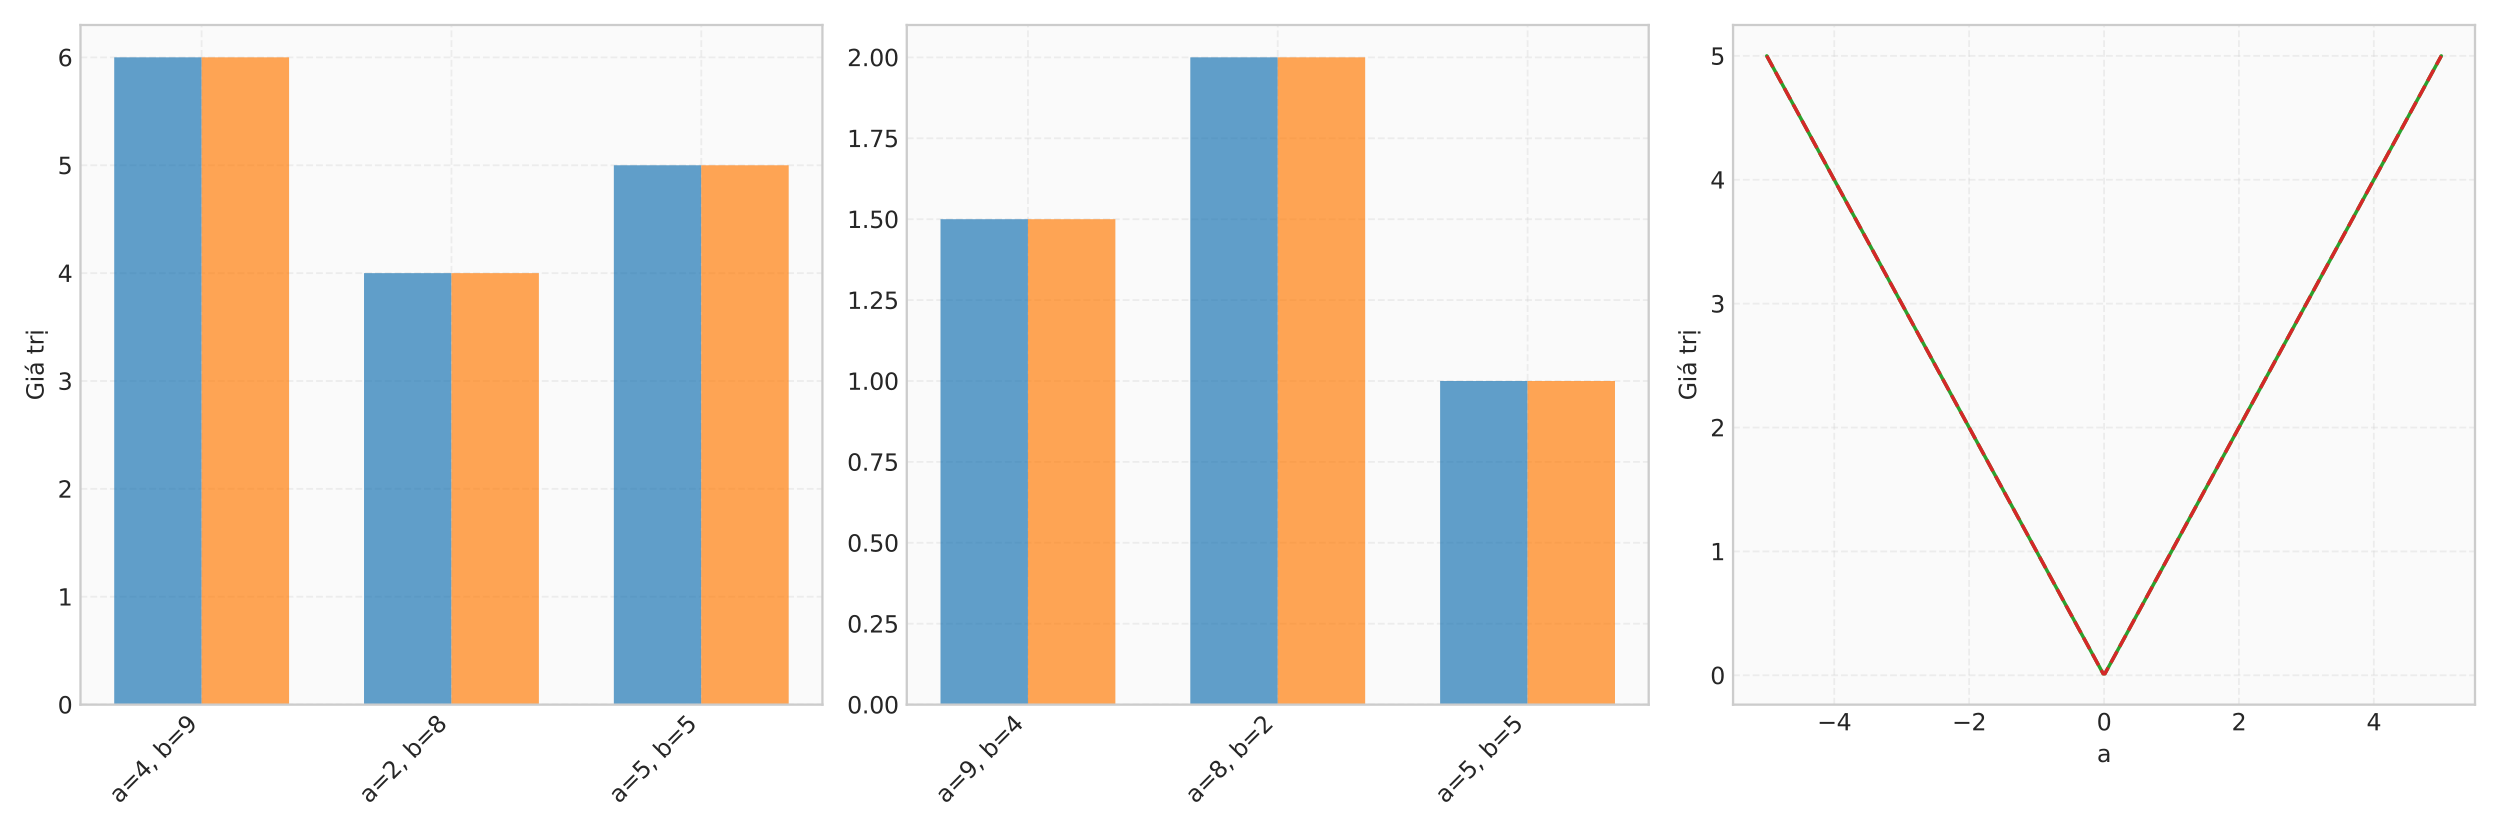 <?xml version="1.0" encoding="utf-8" standalone="no"?>
<!DOCTYPE svg PUBLIC "-//W3C//DTD SVG 1.1//EN"
  "http://www.w3.org/Graphics/SVG/1.1/DTD/svg11.dtd">
<svg xmlns:xlink="http://www.w3.org/1999/xlink" width="1080pt" height="360pt" viewBox="0 0 1080 360" xmlns="http://www.w3.org/2000/svg" version="1.1">
 <defs>
  <style type="text/css">*{stroke-linejoin: round; stroke-linecap: butt}</style>
 </defs>
 <g id="figure_1">
  <g id="patch_1">
   <path d="M 0 360 
L 1080 360 
L 1080 0 
L 0 0 
z
" style="fill: #ffffff"/>
  </g>
  <g id="axes_1">
   <g id="patch_2">
    <path d="M 34.77 304.398 
L 355.287 304.398 
L 355.287 10.8 
L 34.77 10.8 
z
" style="fill: #fafafa"/>
   </g>
   <g id="matplotlib.axis_1">
    <g id="xtick_1">
     <g id="line2d_1">
      <path d="M 87.11 304.398 
L 87.11 10.8 
" clip-path="url(#p249105f4b8)" style="fill: none; stroke-dasharray: 2.96,1.28; stroke-dashoffset: 0; stroke: #cccccc; stroke-opacity: 0.3; stroke-width: 0.8"/>
     </g>
     <g id="line2d_2"/>
     <g id="text_1">
      <!-- a=4, b=9 -->
      <g style="fill: #262626" transform="translate(51.474 347.436) rotate(-45) scale(0.1 -0.1)">
       <defs>
        <path id="DejaVuSans-61" d="M 2194 1759 
Q 1497 1759 1228 1600 
Q 959 1441 959 1056 
Q 959 750 1161 570 
Q 1363 391 1709 391 
Q 2188 391 2477 730 
Q 2766 1069 2766 1631 
L 2766 1759 
L 2194 1759 
z
M 3341 1997 
L 3341 0 
L 2766 0 
L 2766 531 
Q 2569 213 2275 61 
Q 1981 -91 1556 -91 
Q 1019 -91 701 211 
Q 384 513 384 1019 
Q 384 1609 779 1909 
Q 1175 2209 1959 2209 
L 2766 2209 
L 2766 2266 
Q 2766 2663 2505 2880 
Q 2244 3097 1772 3097 
Q 1472 3097 1187 3025 
Q 903 2953 641 2809 
L 641 3341 
Q 956 3463 1253 3523 
Q 1550 3584 1831 3584 
Q 2591 3584 2966 3190 
Q 3341 2797 3341 1997 
z
" transform="scale(0.016)"/>
        <path id="DejaVuSans-3d" d="M 678 2906 
L 4684 2906 
L 4684 2381 
L 678 2381 
L 678 2906 
z
M 678 1631 
L 4684 1631 
L 4684 1100 
L 678 1100 
L 678 1631 
z
" transform="scale(0.016)"/>
        <path id="DejaVuSans-34" d="M 2419 4116 
L 825 1625 
L 2419 1625 
L 2419 4116 
z
M 2253 4666 
L 3047 4666 
L 3047 1625 
L 3713 1625 
L 3713 1100 
L 3047 1100 
L 3047 0 
L 2419 0 
L 2419 1100 
L 313 1100 
L 313 1709 
L 2253 4666 
z
" transform="scale(0.016)"/>
        <path id="DejaVuSans-2c" d="M 750 794 
L 1409 794 
L 1409 256 
L 897 -744 
L 494 -744 
L 750 256 
L 750 794 
z
" transform="scale(0.016)"/>
        <path id="DejaVuSans-20" transform="scale(0.016)"/>
        <path id="DejaVuSans-62" d="M 3116 1747 
Q 3116 2381 2855 2742 
Q 2594 3103 2138 3103 
Q 1681 3103 1420 2742 
Q 1159 2381 1159 1747 
Q 1159 1113 1420 752 
Q 1681 391 2138 391 
Q 2594 391 2855 752 
Q 3116 1113 3116 1747 
z
M 1159 2969 
Q 1341 3281 1617 3432 
Q 1894 3584 2278 3584 
Q 2916 3584 3314 3078 
Q 3713 2572 3713 1747 
Q 3713 922 3314 415 
Q 2916 -91 2278 -91 
Q 1894 -91 1617 61 
Q 1341 213 1159 525 
L 1159 0 
L 581 0 
L 581 4863 
L 1159 4863 
L 1159 2969 
z
" transform="scale(0.016)"/>
        <path id="DejaVuSans-39" d="M 703 97 
L 703 672 
Q 941 559 1184 500 
Q 1428 441 1663 441 
Q 2288 441 2617 861 
Q 2947 1281 2994 2138 
Q 2813 1869 2534 1725 
Q 2256 1581 1919 1581 
Q 1219 1581 811 2004 
Q 403 2428 403 3163 
Q 403 3881 828 4315 
Q 1253 4750 1959 4750 
Q 2769 4750 3195 4129 
Q 3622 3509 3622 2328 
Q 3622 1225 3098 567 
Q 2575 -91 1691 -91 
Q 1453 -91 1209 -44 
Q 966 3 703 97 
z
M 1959 2075 
Q 2384 2075 2632 2365 
Q 2881 2656 2881 3163 
Q 2881 3666 2632 3958 
Q 2384 4250 1959 4250 
Q 1534 4250 1286 3958 
Q 1038 3666 1038 3163 
Q 1038 2656 1286 2365 
Q 1534 2075 1959 2075 
z
" transform="scale(0.016)"/>
       </defs>
       <use xlink:href="#DejaVuSans-61"/>
       <use xlink:href="#DejaVuSans-3d" transform="translate(61.279 0)"/>
       <use xlink:href="#DejaVuSans-34" transform="translate(145.068 0)"/>
       <use xlink:href="#DejaVuSans-2c" transform="translate(208.691 0)"/>
       <use xlink:href="#DejaVuSans-20" transform="translate(240.479 0)"/>
       <use xlink:href="#DejaVuSans-62" transform="translate(272.266 0)"/>
       <use xlink:href="#DejaVuSans-3d" transform="translate(335.742 0)"/>
       <use xlink:href="#DejaVuSans-39" transform="translate(419.531 0)"/>
      </g>
     </g>
    </g>
    <g id="xtick_2">
     <g id="line2d_3">
      <path d="M 195.028 304.398 
L 195.028 10.8 
" clip-path="url(#p249105f4b8)" style="fill: none; stroke-dasharray: 2.96,1.28; stroke-dashoffset: 0; stroke: #cccccc; stroke-opacity: 0.3; stroke-width: 0.8"/>
     </g>
     <g id="line2d_4"/>
     <g id="text_2">
      <!-- a=2, b=8 -->
      <g style="fill: #262626" transform="translate(159.392 347.436) rotate(-45) scale(0.1 -0.1)">
       <defs>
        <path id="DejaVuSans-32" d="M 1228 531 
L 3431 531 
L 3431 0 
L 469 0 
L 469 531 
Q 828 903 1448 1529 
Q 2069 2156 2228 2338 
Q 2531 2678 2651 2914 
Q 2772 3150 2772 3378 
Q 2772 3750 2511 3984 
Q 2250 4219 1831 4219 
Q 1534 4219 1204 4116 
Q 875 4013 500 3803 
L 500 4441 
Q 881 4594 1212 4672 
Q 1544 4750 1819 4750 
Q 2544 4750 2975 4387 
Q 3406 4025 3406 3419 
Q 3406 3131 3298 2873 
Q 3191 2616 2906 2266 
Q 2828 2175 2409 1742 
Q 1991 1309 1228 531 
z
" transform="scale(0.016)"/>
        <path id="DejaVuSans-38" d="M 2034 2216 
Q 1584 2216 1326 1975 
Q 1069 1734 1069 1313 
Q 1069 891 1326 650 
Q 1584 409 2034 409 
Q 2484 409 2743 651 
Q 3003 894 3003 1313 
Q 3003 1734 2745 1975 
Q 2488 2216 2034 2216 
z
M 1403 2484 
Q 997 2584 770 2862 
Q 544 3141 544 3541 
Q 544 4100 942 4425 
Q 1341 4750 2034 4750 
Q 2731 4750 3128 4425 
Q 3525 4100 3525 3541 
Q 3525 3141 3298 2862 
Q 3072 2584 2669 2484 
Q 3125 2378 3379 2068 
Q 3634 1759 3634 1313 
Q 3634 634 3220 271 
Q 2806 -91 2034 -91 
Q 1263 -91 848 271 
Q 434 634 434 1313 
Q 434 1759 690 2068 
Q 947 2378 1403 2484 
z
M 1172 3481 
Q 1172 3119 1398 2916 
Q 1625 2713 2034 2713 
Q 2441 2713 2670 2916 
Q 2900 3119 2900 3481 
Q 2900 3844 2670 4047 
Q 2441 4250 2034 4250 
Q 1625 4250 1398 4047 
Q 1172 3844 1172 3481 
z
" transform="scale(0.016)"/>
       </defs>
       <use xlink:href="#DejaVuSans-61"/>
       <use xlink:href="#DejaVuSans-3d" transform="translate(61.279 0)"/>
       <use xlink:href="#DejaVuSans-32" transform="translate(145.068 0)"/>
       <use xlink:href="#DejaVuSans-2c" transform="translate(208.691 0)"/>
       <use xlink:href="#DejaVuSans-20" transform="translate(240.479 0)"/>
       <use xlink:href="#DejaVuSans-62" transform="translate(272.266 0)"/>
       <use xlink:href="#DejaVuSans-3d" transform="translate(335.742 0)"/>
       <use xlink:href="#DejaVuSans-38" transform="translate(419.531 0)"/>
      </g>
     </g>
    </g>
    <g id="xtick_3">
     <g id="line2d_5">
      <path d="M 302.946 304.398 
L 302.946 10.8 
" clip-path="url(#p249105f4b8)" style="fill: none; stroke-dasharray: 2.96,1.28; stroke-dashoffset: 0; stroke: #cccccc; stroke-opacity: 0.3; stroke-width: 0.8"/>
     </g>
     <g id="line2d_6"/>
     <g id="text_3">
      <!-- a=5, b=5 -->
      <g style="fill: #262626" transform="translate(267.31 347.436) rotate(-45) scale(0.1 -0.1)">
       <defs>
        <path id="DejaVuSans-35" d="M 691 4666 
L 3169 4666 
L 3169 4134 
L 1269 4134 
L 1269 2991 
Q 1406 3038 1543 3061 
Q 1681 3084 1819 3084 
Q 2600 3084 3056 2656 
Q 3513 2228 3513 1497 
Q 3513 744 3044 326 
Q 2575 -91 1722 -91 
Q 1428 -91 1123 -41 
Q 819 9 494 109 
L 494 744 
Q 775 591 1075 516 
Q 1375 441 1709 441 
Q 2250 441 2565 725 
Q 2881 1009 2881 1497 
Q 2881 1984 2565 2268 
Q 2250 2553 1709 2553 
Q 1456 2553 1204 2497 
Q 953 2441 691 2322 
L 691 4666 
z
" transform="scale(0.016)"/>
       </defs>
       <use xlink:href="#DejaVuSans-61"/>
       <use xlink:href="#DejaVuSans-3d" transform="translate(61.279 0)"/>
       <use xlink:href="#DejaVuSans-35" transform="translate(145.068 0)"/>
       <use xlink:href="#DejaVuSans-2c" transform="translate(208.691 0)"/>
       <use xlink:href="#DejaVuSans-20" transform="translate(240.479 0)"/>
       <use xlink:href="#DejaVuSans-62" transform="translate(272.266 0)"/>
       <use xlink:href="#DejaVuSans-3d" transform="translate(335.742 0)"/>
       <use xlink:href="#DejaVuSans-35" transform="translate(419.531 0)"/>
      </g>
     </g>
    </g>
   </g>
   <g id="matplotlib.axis_2">
    <g id="ytick_1">
     <g id="line2d_7">
      <path d="M 34.77 304.398 
L 355.287 304.398 
" clip-path="url(#p249105f4b8)" style="fill: none; stroke-dasharray: 2.96,1.28; stroke-dashoffset: 0; stroke: #cccccc; stroke-opacity: 0.3; stroke-width: 0.8"/>
     </g>
     <g id="line2d_8"/>
     <g id="text_4">
      <!-- 0 -->
      <g style="fill: #262626" transform="translate(24.907 308.197) scale(0.1 -0.1)">
       <defs>
        <path id="DejaVuSans-30" d="M 2034 4250 
Q 1547 4250 1301 3770 
Q 1056 3291 1056 2328 
Q 1056 1369 1301 889 
Q 1547 409 2034 409 
Q 2525 409 2770 889 
Q 3016 1369 3016 2328 
Q 3016 3291 2770 3770 
Q 2525 4250 2034 4250 
z
M 2034 4750 
Q 2819 4750 3233 4129 
Q 3647 3509 3647 2328 
Q 3647 1150 3233 529 
Q 2819 -91 2034 -91 
Q 1250 -91 836 529 
Q 422 1150 422 2328 
Q 422 3509 836 4129 
Q 1250 4750 2034 4750 
z
" transform="scale(0.016)"/>
       </defs>
       <use xlink:href="#DejaVuSans-30"/>
      </g>
     </g>
    </g>
    <g id="ytick_2">
     <g id="line2d_9">
      <path d="M 34.77 257.795 
L 355.287 257.795 
" clip-path="url(#p249105f4b8)" style="fill: none; stroke-dasharray: 2.96,1.28; stroke-dashoffset: 0; stroke: #cccccc; stroke-opacity: 0.3; stroke-width: 0.8"/>
     </g>
     <g id="line2d_10"/>
     <g id="text_5">
      <!-- 1 -->
      <g style="fill: #262626" transform="translate(24.907 261.594) scale(0.1 -0.1)">
       <defs>
        <path id="DejaVuSans-31" d="M 794 531 
L 1825 531 
L 1825 4091 
L 703 3866 
L 703 4441 
L 1819 4666 
L 2450 4666 
L 2450 531 
L 3481 531 
L 3481 0 
L 794 0 
L 794 531 
z
" transform="scale(0.016)"/>
       </defs>
       <use xlink:href="#DejaVuSans-31"/>
      </g>
     </g>
    </g>
    <g id="ytick_3">
     <g id="line2d_11">
      <path d="M 34.77 211.192 
L 355.287 211.192 
" clip-path="url(#p249105f4b8)" style="fill: none; stroke-dasharray: 2.96,1.28; stroke-dashoffset: 0; stroke: #cccccc; stroke-opacity: 0.3; stroke-width: 0.8"/>
     </g>
     <g id="line2d_12"/>
     <g id="text_6">
      <!-- 2 -->
      <g style="fill: #262626" transform="translate(24.907 214.991) scale(0.1 -0.1)">
       <use xlink:href="#DejaVuSans-32"/>
      </g>
     </g>
    </g>
    <g id="ytick_4">
     <g id="line2d_13">
      <path d="M 34.77 164.589 
L 355.287 164.589 
" clip-path="url(#p249105f4b8)" style="fill: none; stroke-dasharray: 2.96,1.28; stroke-dashoffset: 0; stroke: #cccccc; stroke-opacity: 0.3; stroke-width: 0.8"/>
     </g>
     <g id="line2d_14"/>
     <g id="text_7">
      <!-- 3 -->
      <g style="fill: #262626" transform="translate(24.907 168.389) scale(0.1 -0.1)">
       <defs>
        <path id="DejaVuSans-33" d="M 2597 2516 
Q 3050 2419 3304 2112 
Q 3559 1806 3559 1356 
Q 3559 666 3084 287 
Q 2609 -91 1734 -91 
Q 1441 -91 1130 -33 
Q 819 25 488 141 
L 488 750 
Q 750 597 1062 519 
Q 1375 441 1716 441 
Q 2309 441 2620 675 
Q 2931 909 2931 1356 
Q 2931 1769 2642 2001 
Q 2353 2234 1838 2234 
L 1294 2234 
L 1294 2753 
L 1863 2753 
Q 2328 2753 2575 2939 
Q 2822 3125 2822 3475 
Q 2822 3834 2567 4026 
Q 2313 4219 1838 4219 
Q 1578 4219 1281 4162 
Q 984 4106 628 3988 
L 628 4550 
Q 988 4650 1302 4700 
Q 1616 4750 1894 4750 
Q 2613 4750 3031 4423 
Q 3450 4097 3450 3541 
Q 3450 3153 3228 2886 
Q 3006 2619 2597 2516 
z
" transform="scale(0.016)"/>
       </defs>
       <use xlink:href="#DejaVuSans-33"/>
      </g>
     </g>
    </g>
    <g id="ytick_5">
     <g id="line2d_15">
      <path d="M 34.77 117.987 
L 355.287 117.987 
" clip-path="url(#p249105f4b8)" style="fill: none; stroke-dasharray: 2.96,1.28; stroke-dashoffset: 0; stroke: #cccccc; stroke-opacity: 0.3; stroke-width: 0.8"/>
     </g>
     <g id="line2d_16"/>
     <g id="text_8">
      <!-- 4 -->
      <g style="fill: #262626" transform="translate(24.907 121.786) scale(0.1 -0.1)">
       <use xlink:href="#DejaVuSans-34"/>
      </g>
     </g>
    </g>
    <g id="ytick_6">
     <g id="line2d_17">
      <path d="M 34.77 71.384 
L 355.287 71.384 
" clip-path="url(#p249105f4b8)" style="fill: none; stroke-dasharray: 2.96,1.28; stroke-dashoffset: 0; stroke: #cccccc; stroke-opacity: 0.3; stroke-width: 0.8"/>
     </g>
     <g id="line2d_18"/>
     <g id="text_9">
      <!-- 5 -->
      <g style="fill: #262626" transform="translate(24.907 75.183) scale(0.1 -0.1)">
       <use xlink:href="#DejaVuSans-35"/>
      </g>
     </g>
    </g>
    <g id="ytick_7">
     <g id="line2d_19">
      <path d="M 34.77 24.781 
L 355.287 24.781 
" clip-path="url(#p249105f4b8)" style="fill: none; stroke-dasharray: 2.96,1.28; stroke-dashoffset: 0; stroke: #cccccc; stroke-opacity: 0.3; stroke-width: 0.8"/>
     </g>
     <g id="line2d_20"/>
     <g id="text_10">
      <!-- 6 -->
      <g style="fill: #262626" transform="translate(24.907 28.58) scale(0.1 -0.1)">
       <defs>
        <path id="DejaVuSans-36" d="M 2113 2584 
Q 1688 2584 1439 2293 
Q 1191 2003 1191 1497 
Q 1191 994 1439 701 
Q 1688 409 2113 409 
Q 2538 409 2786 701 
Q 3034 994 3034 1497 
Q 3034 2003 2786 2293 
Q 2538 2584 2113 2584 
z
M 3366 4563 
L 3366 3988 
Q 3128 4100 2886 4159 
Q 2644 4219 2406 4219 
Q 1781 4219 1451 3797 
Q 1122 3375 1075 2522 
Q 1259 2794 1537 2939 
Q 1816 3084 2150 3084 
Q 2853 3084 3261 2657 
Q 3669 2231 3669 1497 
Q 3669 778 3244 343 
Q 2819 -91 2113 -91 
Q 1303 -91 875 529 
Q 447 1150 447 2328 
Q 447 3434 972 4092 
Q 1497 4750 2381 4750 
Q 2619 4750 2861 4703 
Q 3103 4656 3366 4563 
z
" transform="scale(0.016)"/>
       </defs>
       <use xlink:href="#DejaVuSans-36"/>
      </g>
     </g>
    </g>
    <g id="text_11">
     <!-- Giá trị -->
     <g style="fill: #262626" transform="translate(18.828 172.92) rotate(-90) scale(0.1 -0.1)">
      <defs>
       <path id="DejaVuSans-47" d="M 3809 666 
L 3809 1919 
L 2778 1919 
L 2778 2438 
L 4434 2438 
L 4434 434 
Q 4069 175 3628 42 
Q 3188 -91 2688 -91 
Q 1594 -91 976 548 
Q 359 1188 359 2328 
Q 359 3472 976 4111 
Q 1594 4750 2688 4750 
Q 3144 4750 3555 4637 
Q 3966 4525 4313 4306 
L 4313 3634 
Q 3963 3931 3569 4081 
Q 3175 4231 2741 4231 
Q 1884 4231 1454 3753 
Q 1025 3275 1025 2328 
Q 1025 1384 1454 906 
Q 1884 428 2741 428 
Q 3075 428 3337 486 
Q 3600 544 3809 666 
z
" transform="scale(0.016)"/>
       <path id="DejaVuSans-69" d="M 603 3500 
L 1178 3500 
L 1178 0 
L 603 0 
L 603 3500 
z
M 603 4863 
L 1178 4863 
L 1178 4134 
L 603 4134 
L 603 4863 
z
" transform="scale(0.016)"/>
       <path id="DejaVuSans-e1" d="M 2194 1759 
Q 1497 1759 1228 1600 
Q 959 1441 959 1056 
Q 959 750 1161 570 
Q 1363 391 1709 391 
Q 2188 391 2477 730 
Q 2766 1069 2766 1631 
L 2766 1759 
L 2194 1759 
z
M 3341 1997 
L 3341 0 
L 2766 0 
L 2766 531 
Q 2569 213 2275 61 
Q 1981 -91 1556 -91 
Q 1019 -91 701 211 
Q 384 513 384 1019 
Q 384 1609 779 1909 
Q 1175 2209 1959 2209 
L 2766 2209 
L 2766 2266 
Q 2766 2663 2505 2880 
Q 2244 3097 1772 3097 
Q 1472 3097 1187 3025 
Q 903 2953 641 2809 
L 641 3341 
Q 956 3463 1253 3523 
Q 1550 3584 1831 3584 
Q 2591 3584 2966 3190 
Q 3341 2797 3341 1997 
z
M 2290 5119 
L 2912 5119 
L 1894 3944 
L 1415 3944 
L 2290 5119 
z
" transform="scale(0.016)"/>
       <path id="DejaVuSans-74" d="M 1172 4494 
L 1172 3500 
L 2356 3500 
L 2356 3053 
L 1172 3053 
L 1172 1153 
Q 1172 725 1289 603 
Q 1406 481 1766 481 
L 2356 481 
L 2356 0 
L 1766 0 
Q 1100 0 847 248 
Q 594 497 594 1153 
L 594 3053 
L 172 3053 
L 172 3500 
L 594 3500 
L 594 4494 
L 1172 4494 
z
" transform="scale(0.016)"/>
       <path id="DejaVuSans-72" d="M 2631 2963 
Q 2534 3019 2420 3045 
Q 2306 3072 2169 3072 
Q 1681 3072 1420 2755 
Q 1159 2438 1159 1844 
L 1159 0 
L 581 0 
L 581 3500 
L 1159 3500 
L 1159 2956 
Q 1341 3275 1631 3429 
Q 1922 3584 2338 3584 
Q 2397 3584 2469 3576 
Q 2541 3569 2628 3553 
L 2631 2963 
z
" transform="scale(0.016)"/>
       <path id="DejaVuSans-1ecb" d="M 603 3500 
L 1178 3500 
L 1178 0 
L 603 0 
L 603 3500 
z
M 603 4863 
L 1178 4863 
L 1178 4134 
L 603 4134 
L 603 4863 
z
M 594 -441 
L 1169 -441 
L 1169 -1172 
L 594 -1172 
L 594 -441 
z
" transform="scale(0.016)"/>
      </defs>
      <use xlink:href="#DejaVuSans-47"/>
      <use xlink:href="#DejaVuSans-69" transform="translate(77.49 0)"/>
      <use xlink:href="#DejaVuSans-e1" transform="translate(105.273 0)"/>
      <use xlink:href="#DejaVuSans-20" transform="translate(166.553 0)"/>
      <use xlink:href="#DejaVuSans-74" transform="translate(198.34 0)"/>
      <use xlink:href="#DejaVuSans-72" transform="translate(237.549 0)"/>
      <use xlink:href="#DejaVuSans-1ecb" transform="translate(278.662 0)"/>
     </g>
    </g>
   </g>
   <g id="patch_3">
    <path d="M 49.339 304.398 
L 87.11 304.398 
L 87.11 24.781 
L 49.339 24.781 
z
" clip-path="url(#p249105f4b8)" style="fill: #1f77b4; opacity: 0.7"/>
   </g>
   <g id="patch_4">
    <path d="M 157.257 304.398 
L 195.028 304.398 
L 195.028 117.987 
L 157.257 117.987 
z
" clip-path="url(#p249105f4b8)" style="fill: #1f77b4; opacity: 0.7"/>
   </g>
   <g id="patch_5">
    <path d="M 265.175 304.398 
L 302.946 304.398 
L 302.946 71.384 
L 265.175 71.384 
z
" clip-path="url(#p249105f4b8)" style="fill: #1f77b4; opacity: 0.7"/>
   </g>
   <g id="patch_6">
    <path d="M 87.11 304.398 
L 124.882 304.398 
L 124.882 24.781 
L 87.11 24.781 
z
" clip-path="url(#p249105f4b8)" style="fill: #ff7f0e; opacity: 0.7"/>
   </g>
   <g id="patch_7">
    <path d="M 195.028 304.398 
L 232.8 304.398 
L 232.8 117.987 
L 195.028 117.987 
z
" clip-path="url(#p249105f4b8)" style="fill: #ff7f0e; opacity: 0.7"/>
   </g>
   <g id="patch_8">
    <path d="M 302.946 304.398 
L 340.718 304.398 
L 340.718 71.384 
L 302.946 71.384 
z
" clip-path="url(#p249105f4b8)" style="fill: #ff7f0e; opacity: 0.7"/>
   </g>
   <g id="patch_9">
    <path d="M 34.77 304.398 
L 34.77 10.8 
" style="fill: none; stroke: #cccccc; stroke-linejoin: miter; stroke-linecap: square"/>
   </g>
   <g id="patch_10">
    <path d="M 355.287 304.398 
L 355.287 10.8 
" style="fill: none; stroke: #cccccc; stroke-linejoin: miter; stroke-linecap: square"/>
   </g>
   <g id="patch_11">
    <path d="M 34.77 304.398 
L 355.287 304.398 
" style="fill: none; stroke: #cccccc; stroke-linejoin: miter; stroke-linecap: square"/>
   </g>
   <g id="patch_12">
    <path d="M 34.77 10.8 
L 355.287 10.8 
" style="fill: none; stroke: #cccccc; stroke-linejoin: miter; stroke-linecap: square"/>
   </g>
   <g id="legend_1"/>
  </g>
  <g id="axes_2">
   <g id="patch_13">
    <path d="M 391.727 304.398 
L 712.243 304.398 
L 712.243 10.8 
L 391.727 10.8 
z
" style="fill: #fafafa"/>
   </g>
   <g id="matplotlib.axis_3">
    <g id="xtick_4">
     <g id="line2d_21">
      <path d="M 444.067 304.398 
L 444.067 10.8 
" clip-path="url(#pa4093dbd88)" style="fill: none; stroke-dasharray: 2.96,1.28; stroke-dashoffset: 0; stroke: #cccccc; stroke-opacity: 0.3; stroke-width: 0.8"/>
     </g>
     <g id="line2d_22"/>
     <g id="text_12">
      <!-- a=9, b=4 -->
      <g style="fill: #262626" transform="translate(408.431 347.436) rotate(-45) scale(0.1 -0.1)">
       <use xlink:href="#DejaVuSans-61"/>
       <use xlink:href="#DejaVuSans-3d" transform="translate(61.279 0)"/>
       <use xlink:href="#DejaVuSans-39" transform="translate(145.068 0)"/>
       <use xlink:href="#DejaVuSans-2c" transform="translate(208.691 0)"/>
       <use xlink:href="#DejaVuSans-20" transform="translate(240.479 0)"/>
       <use xlink:href="#DejaVuSans-62" transform="translate(272.266 0)"/>
       <use xlink:href="#DejaVuSans-3d" transform="translate(335.742 0)"/>
       <use xlink:href="#DejaVuSans-34" transform="translate(419.531 0)"/>
      </g>
     </g>
    </g>
    <g id="xtick_5">
     <g id="line2d_23">
      <path d="M 551.985 304.398 
L 551.985 10.8 
" clip-path="url(#pa4093dbd88)" style="fill: none; stroke-dasharray: 2.96,1.28; stroke-dashoffset: 0; stroke: #cccccc; stroke-opacity: 0.3; stroke-width: 0.8"/>
     </g>
     <g id="line2d_24"/>
     <g id="text_13">
      <!-- a=8, b=2 -->
      <g style="fill: #262626" transform="translate(516.349 347.436) rotate(-45) scale(0.1 -0.1)">
       <use xlink:href="#DejaVuSans-61"/>
       <use xlink:href="#DejaVuSans-3d" transform="translate(61.279 0)"/>
       <use xlink:href="#DejaVuSans-38" transform="translate(145.068 0)"/>
       <use xlink:href="#DejaVuSans-2c" transform="translate(208.691 0)"/>
       <use xlink:href="#DejaVuSans-20" transform="translate(240.479 0)"/>
       <use xlink:href="#DejaVuSans-62" transform="translate(272.266 0)"/>
       <use xlink:href="#DejaVuSans-3d" transform="translate(335.742 0)"/>
       <use xlink:href="#DejaVuSans-32" transform="translate(419.531 0)"/>
      </g>
     </g>
    </g>
    <g id="xtick_6">
     <g id="line2d_25">
      <path d="M 659.903 304.398 
L 659.903 10.8 
" clip-path="url(#pa4093dbd88)" style="fill: none; stroke-dasharray: 2.96,1.28; stroke-dashoffset: 0; stroke: #cccccc; stroke-opacity: 0.3; stroke-width: 0.8"/>
     </g>
     <g id="line2d_26"/>
     <g id="text_14">
      <!-- a=5, b=5 -->
      <g style="fill: #262626" transform="translate(624.267 347.436) rotate(-45) scale(0.1 -0.1)">
       <use xlink:href="#DejaVuSans-61"/>
       <use xlink:href="#DejaVuSans-3d" transform="translate(61.279 0)"/>
       <use xlink:href="#DejaVuSans-35" transform="translate(145.068 0)"/>
       <use xlink:href="#DejaVuSans-2c" transform="translate(208.691 0)"/>
       <use xlink:href="#DejaVuSans-20" transform="translate(240.479 0)"/>
       <use xlink:href="#DejaVuSans-62" transform="translate(272.266 0)"/>
       <use xlink:href="#DejaVuSans-3d" transform="translate(335.742 0)"/>
       <use xlink:href="#DejaVuSans-35" transform="translate(419.531 0)"/>
      </g>
     </g>
    </g>
   </g>
   <g id="matplotlib.axis_4">
    <g id="ytick_8">
     <g id="line2d_27">
      <path d="M 391.727 304.398 
L 712.243 304.398 
" clip-path="url(#pa4093dbd88)" style="fill: none; stroke-dasharray: 2.96,1.28; stroke-dashoffset: 0; stroke: #cccccc; stroke-opacity: 0.3; stroke-width: 0.8"/>
     </g>
     <g id="line2d_28"/>
     <g id="text_15">
      <!-- 0.00 -->
      <g style="fill: #262626" transform="translate(365.961 308.197) scale(0.1 -0.1)">
       <defs>
        <path id="DejaVuSans-2e" d="M 684 794 
L 1344 794 
L 1344 0 
L 684 0 
L 684 794 
z
" transform="scale(0.016)"/>
       </defs>
       <use xlink:href="#DejaVuSans-30"/>
       <use xlink:href="#DejaVuSans-2e" transform="translate(63.623 0)"/>
       <use xlink:href="#DejaVuSans-30" transform="translate(95.41 0)"/>
       <use xlink:href="#DejaVuSans-30" transform="translate(159.033 0)"/>
      </g>
     </g>
    </g>
    <g id="ytick_9">
     <g id="line2d_29">
      <path d="M 391.727 269.446 
L 712.243 269.446 
" clip-path="url(#pa4093dbd88)" style="fill: none; stroke-dasharray: 2.96,1.28; stroke-dashoffset: 0; stroke: #cccccc; stroke-opacity: 0.3; stroke-width: 0.8"/>
     </g>
     <g id="line2d_30"/>
     <g id="text_16">
      <!-- 0.25 -->
      <g style="fill: #262626" transform="translate(365.961 273.245) scale(0.1 -0.1)">
       <use xlink:href="#DejaVuSans-30"/>
       <use xlink:href="#DejaVuSans-2e" transform="translate(63.623 0)"/>
       <use xlink:href="#DejaVuSans-32" transform="translate(95.41 0)"/>
       <use xlink:href="#DejaVuSans-35" transform="translate(159.033 0)"/>
      </g>
     </g>
    </g>
    <g id="ytick_10">
     <g id="line2d_31">
      <path d="M 391.727 234.494 
L 712.243 234.494 
" clip-path="url(#pa4093dbd88)" style="fill: none; stroke-dasharray: 2.96,1.28; stroke-dashoffset: 0; stroke: #cccccc; stroke-opacity: 0.3; stroke-width: 0.8"/>
     </g>
     <g id="line2d_32"/>
     <g id="text_17">
      <!-- 0.50 -->
      <g style="fill: #262626" transform="translate(365.961 238.293) scale(0.1 -0.1)">
       <use xlink:href="#DejaVuSans-30"/>
       <use xlink:href="#DejaVuSans-2e" transform="translate(63.623 0)"/>
       <use xlink:href="#DejaVuSans-35" transform="translate(95.41 0)"/>
       <use xlink:href="#DejaVuSans-30" transform="translate(159.033 0)"/>
      </g>
     </g>
    </g>
    <g id="ytick_11">
     <g id="line2d_33">
      <path d="M 391.727 199.542 
L 712.243 199.542 
" clip-path="url(#pa4093dbd88)" style="fill: none; stroke-dasharray: 2.96,1.28; stroke-dashoffset: 0; stroke: #cccccc; stroke-opacity: 0.3; stroke-width: 0.8"/>
     </g>
     <g id="line2d_34"/>
     <g id="text_18">
      <!-- 0.75 -->
      <g style="fill: #262626" transform="translate(365.961 203.341) scale(0.1 -0.1)">
       <defs>
        <path id="DejaVuSans-37" d="M 525 4666 
L 3525 4666 
L 3525 4397 
L 1831 0 
L 1172 0 
L 2766 4134 
L 525 4134 
L 525 4666 
z
" transform="scale(0.016)"/>
       </defs>
       <use xlink:href="#DejaVuSans-30"/>
       <use xlink:href="#DejaVuSans-2e" transform="translate(63.623 0)"/>
       <use xlink:href="#DejaVuSans-37" transform="translate(95.41 0)"/>
       <use xlink:href="#DejaVuSans-35" transform="translate(159.033 0)"/>
      </g>
     </g>
    </g>
    <g id="ytick_12">
     <g id="line2d_35">
      <path d="M 391.727 164.589 
L 712.243 164.589 
" clip-path="url(#pa4093dbd88)" style="fill: none; stroke-dasharray: 2.96,1.28; stroke-dashoffset: 0; stroke: #cccccc; stroke-opacity: 0.3; stroke-width: 0.8"/>
     </g>
     <g id="line2d_36"/>
     <g id="text_19">
      <!-- 1.00 -->
      <g style="fill: #262626" transform="translate(365.961 168.389) scale(0.1 -0.1)">
       <use xlink:href="#DejaVuSans-31"/>
       <use xlink:href="#DejaVuSans-2e" transform="translate(63.623 0)"/>
       <use xlink:href="#DejaVuSans-30" transform="translate(95.41 0)"/>
       <use xlink:href="#DejaVuSans-30" transform="translate(159.033 0)"/>
      </g>
     </g>
    </g>
    <g id="ytick_13">
     <g id="line2d_37">
      <path d="M 391.727 129.637 
L 712.243 129.637 
" clip-path="url(#pa4093dbd88)" style="fill: none; stroke-dasharray: 2.96,1.28; stroke-dashoffset: 0; stroke: #cccccc; stroke-opacity: 0.3; stroke-width: 0.8"/>
     </g>
     <g id="line2d_38"/>
     <g id="text_20">
      <!-- 1.25 -->
      <g style="fill: #262626" transform="translate(365.961 133.436) scale(0.1 -0.1)">
       <use xlink:href="#DejaVuSans-31"/>
       <use xlink:href="#DejaVuSans-2e" transform="translate(63.623 0)"/>
       <use xlink:href="#DejaVuSans-32" transform="translate(95.41 0)"/>
       <use xlink:href="#DejaVuSans-35" transform="translate(159.033 0)"/>
      </g>
     </g>
    </g>
    <g id="ytick_14">
     <g id="line2d_39">
      <path d="M 391.727 94.685 
L 712.243 94.685 
" clip-path="url(#pa4093dbd88)" style="fill: none; stroke-dasharray: 2.96,1.28; stroke-dashoffset: 0; stroke: #cccccc; stroke-opacity: 0.3; stroke-width: 0.8"/>
     </g>
     <g id="line2d_40"/>
     <g id="text_21">
      <!-- 1.50 -->
      <g style="fill: #262626" transform="translate(365.961 98.484) scale(0.1 -0.1)">
       <use xlink:href="#DejaVuSans-31"/>
       <use xlink:href="#DejaVuSans-2e" transform="translate(63.623 0)"/>
       <use xlink:href="#DejaVuSans-35" transform="translate(95.41 0)"/>
       <use xlink:href="#DejaVuSans-30" transform="translate(159.033 0)"/>
      </g>
     </g>
    </g>
    <g id="ytick_15">
     <g id="line2d_41">
      <path d="M 391.727 59.733 
L 712.243 59.733 
" clip-path="url(#pa4093dbd88)" style="fill: none; stroke-dasharray: 2.96,1.28; stroke-dashoffset: 0; stroke: #cccccc; stroke-opacity: 0.3; stroke-width: 0.8"/>
     </g>
     <g id="line2d_42"/>
     <g id="text_22">
      <!-- 1.75 -->
      <g style="fill: #262626" transform="translate(365.961 63.532) scale(0.1 -0.1)">
       <use xlink:href="#DejaVuSans-31"/>
       <use xlink:href="#DejaVuSans-2e" transform="translate(63.623 0)"/>
       <use xlink:href="#DejaVuSans-37" transform="translate(95.41 0)"/>
       <use xlink:href="#DejaVuSans-35" transform="translate(159.033 0)"/>
      </g>
     </g>
    </g>
    <g id="ytick_16">
     <g id="line2d_43">
      <path d="M 391.727 24.781 
L 712.243 24.781 
" clip-path="url(#pa4093dbd88)" style="fill: none; stroke-dasharray: 2.96,1.28; stroke-dashoffset: 0; stroke: #cccccc; stroke-opacity: 0.3; stroke-width: 0.8"/>
     </g>
     <g id="line2d_44"/>
     <g id="text_23">
      <!-- 2.00 -->
      <g style="fill: #262626" transform="translate(365.961 28.58) scale(0.1 -0.1)">
       <use xlink:href="#DejaVuSans-32"/>
       <use xlink:href="#DejaVuSans-2e" transform="translate(63.623 0)"/>
       <use xlink:href="#DejaVuSans-30" transform="translate(95.41 0)"/>
       <use xlink:href="#DejaVuSans-30" transform="translate(159.033 0)"/>
      </g>
     </g>
    </g>
   </g>
   <g id="patch_14">
    <path d="M 406.296 304.398 
L 444.067 304.398 
L 444.067 94.685 
L 406.296 94.685 
z
" clip-path="url(#pa4093dbd88)" style="fill: #1f77b4; opacity: 0.7"/>
   </g>
   <g id="patch_15">
    <path d="M 514.214 304.398 
L 551.985 304.398 
L 551.985 24.781 
L 514.214 24.781 
z
" clip-path="url(#pa4093dbd88)" style="fill: #1f77b4; opacity: 0.7"/>
   </g>
   <g id="patch_16">
    <path d="M 622.132 304.398 
L 659.903 304.398 
L 659.903 164.589 
L 622.132 164.589 
z
" clip-path="url(#pa4093dbd88)" style="fill: #1f77b4; opacity: 0.7"/>
   </g>
   <g id="patch_17">
    <path d="M 444.067 304.398 
L 481.838 304.398 
L 481.838 94.685 
L 444.067 94.685 
z
" clip-path="url(#pa4093dbd88)" style="fill: #ff7f0e; opacity: 0.7"/>
   </g>
   <g id="patch_18">
    <path d="M 551.985 304.398 
L 589.756 304.398 
L 589.756 24.781 
L 551.985 24.781 
z
" clip-path="url(#pa4093dbd88)" style="fill: #ff7f0e; opacity: 0.7"/>
   </g>
   <g id="patch_19">
    <path d="M 659.903 304.398 
L 697.674 304.398 
L 697.674 164.589 
L 659.903 164.589 
z
" clip-path="url(#pa4093dbd88)" style="fill: #ff7f0e; opacity: 0.7"/>
   </g>
   <g id="patch_20">
    <path d="M 391.727 304.398 
L 391.727 10.8 
" style="fill: none; stroke: #cccccc; stroke-linejoin: miter; stroke-linecap: square"/>
   </g>
   <g id="patch_21">
    <path d="M 712.243 304.398 
L 712.243 10.8 
" style="fill: none; stroke: #cccccc; stroke-linejoin: miter; stroke-linecap: square"/>
   </g>
   <g id="patch_22">
    <path d="M 391.727 304.398 
L 712.243 304.398 
" style="fill: none; stroke: #cccccc; stroke-linejoin: miter; stroke-linecap: square"/>
   </g>
   <g id="patch_23">
    <path d="M 391.727 10.8 
L 712.243 10.8 
" style="fill: none; stroke: #cccccc; stroke-linejoin: miter; stroke-linecap: square"/>
   </g>
   <g id="legend_2"/>
  </g>
  <g id="axes_3">
   <g id="patch_24">
    <path d="M 748.683 304.398 
L 1069.2 304.398 
L 1069.2 10.8 
L 748.683 10.8 
z
" style="fill: #fafafa"/>
   </g>
   <g id="matplotlib.axis_5">
    <g id="xtick_7">
     <g id="line2d_45">
      <path d="M 792.39 304.398 
L 792.39 10.8 
" clip-path="url(#p910381aaed)" style="fill: none; stroke-dasharray: 2.96,1.28; stroke-dashoffset: 0; stroke: #cccccc; stroke-opacity: 0.3; stroke-width: 0.8"/>
     </g>
     <g id="line2d_46"/>
     <g id="text_24">
      <!-- −4 -->
      <g style="fill: #262626" transform="translate(785.019 315.496) scale(0.1 -0.1)">
       <defs>
        <path id="DejaVuSans-2212" d="M 678 2272 
L 4684 2272 
L 4684 1741 
L 678 1741 
L 678 2272 
z
" transform="scale(0.016)"/>
       </defs>
       <use xlink:href="#DejaVuSans-2212"/>
       <use xlink:href="#DejaVuSans-34" transform="translate(83.789 0)"/>
      </g>
     </g>
    </g>
    <g id="xtick_8">
     <g id="line2d_47">
      <path d="M 850.666 304.398 
L 850.666 10.8 
" clip-path="url(#p910381aaed)" style="fill: none; stroke-dasharray: 2.96,1.28; stroke-dashoffset: 0; stroke: #cccccc; stroke-opacity: 0.3; stroke-width: 0.8"/>
     </g>
     <g id="line2d_48"/>
     <g id="text_25">
      <!-- −2 -->
      <g style="fill: #262626" transform="translate(843.295 315.496) scale(0.1 -0.1)">
       <use xlink:href="#DejaVuSans-2212"/>
       <use xlink:href="#DejaVuSans-32" transform="translate(83.789 0)"/>
      </g>
     </g>
    </g>
    <g id="xtick_9">
     <g id="line2d_49">
      <path d="M 908.942 304.398 
L 908.942 10.8 
" clip-path="url(#p910381aaed)" style="fill: none; stroke-dasharray: 2.96,1.28; stroke-dashoffset: 0; stroke: #cccccc; stroke-opacity: 0.3; stroke-width: 0.8"/>
     </g>
     <g id="line2d_50"/>
     <g id="text_26">
      <!-- 0 -->
      <g style="fill: #262626" transform="translate(905.76 315.496) scale(0.1 -0.1)">
       <use xlink:href="#DejaVuSans-30"/>
      </g>
     </g>
    </g>
    <g id="xtick_10">
     <g id="line2d_51">
      <path d="M 967.217 304.398 
L 967.217 10.8 
" clip-path="url(#p910381aaed)" style="fill: none; stroke-dasharray: 2.96,1.28; stroke-dashoffset: 0; stroke: #cccccc; stroke-opacity: 0.3; stroke-width: 0.8"/>
     </g>
     <g id="line2d_52"/>
     <g id="text_27">
      <!-- 2 -->
      <g style="fill: #262626" transform="translate(964.036 315.496) scale(0.1 -0.1)">
       <use xlink:href="#DejaVuSans-32"/>
      </g>
     </g>
    </g>
    <g id="xtick_11">
     <g id="line2d_53">
      <path d="M 1025.493 304.398 
L 1025.493 10.8 
" clip-path="url(#p910381aaed)" style="fill: none; stroke-dasharray: 2.96,1.28; stroke-dashoffset: 0; stroke: #cccccc; stroke-opacity: 0.3; stroke-width: 0.8"/>
     </g>
     <g id="line2d_54"/>
     <g id="text_28">
      <!-- 4 -->
      <g style="fill: #262626" transform="translate(1022.312 315.496) scale(0.1 -0.1)">
       <use xlink:href="#DejaVuSans-34"/>
      </g>
     </g>
    </g>
    <g id="text_29">
     <!-- a -->
     <g style="fill: #262626" transform="translate(905.878 329.174) scale(0.1 -0.1)">
      <use xlink:href="#DejaVuSans-61"/>
     </g>
    </g>
   </g>
   <g id="matplotlib.axis_6">
    <g id="ytick_17">
     <g id="line2d_55">
      <path d="M 748.683 291.723 
L 1069.2 291.723 
" clip-path="url(#p910381aaed)" style="fill: none; stroke-dasharray: 2.96,1.28; stroke-dashoffset: 0; stroke: #cccccc; stroke-opacity: 0.3; stroke-width: 0.8"/>
     </g>
     <g id="line2d_56"/>
     <g id="text_30">
      <!-- 0 -->
      <g style="fill: #262626" transform="translate(738.821 295.522) scale(0.1 -0.1)">
       <use xlink:href="#DejaVuSans-30"/>
      </g>
     </g>
    </g>
    <g id="ytick_18">
     <g id="line2d_57">
      <path d="M 748.683 238.208 
L 1069.2 238.208 
" clip-path="url(#p910381aaed)" style="fill: none; stroke-dasharray: 2.96,1.28; stroke-dashoffset: 0; stroke: #cccccc; stroke-opacity: 0.3; stroke-width: 0.8"/>
     </g>
     <g id="line2d_58"/>
     <g id="text_31">
      <!-- 1 -->
      <g style="fill: #262626" transform="translate(738.821 242.007) scale(0.1 -0.1)">
       <use xlink:href="#DejaVuSans-31"/>
      </g>
     </g>
    </g>
    <g id="ytick_19">
     <g id="line2d_59">
      <path d="M 748.683 184.692 
L 1069.2 184.692 
" clip-path="url(#p910381aaed)" style="fill: none; stroke-dasharray: 2.96,1.28; stroke-dashoffset: 0; stroke: #cccccc; stroke-opacity: 0.3; stroke-width: 0.8"/>
     </g>
     <g id="line2d_60"/>
     <g id="text_32">
      <!-- 2 -->
      <g style="fill: #262626" transform="translate(738.821 188.491) scale(0.1 -0.1)">
       <use xlink:href="#DejaVuSans-32"/>
      </g>
     </g>
    </g>
    <g id="ytick_20">
     <g id="line2d_61">
      <path d="M 748.683 131.176 
L 1069.2 131.176 
" clip-path="url(#p910381aaed)" style="fill: none; stroke-dasharray: 2.96,1.28; stroke-dashoffset: 0; stroke: #cccccc; stroke-opacity: 0.3; stroke-width: 0.8"/>
     </g>
     <g id="line2d_62"/>
     <g id="text_33">
      <!-- 3 -->
      <g style="fill: #262626" transform="translate(738.821 134.976) scale(0.1 -0.1)">
       <use xlink:href="#DejaVuSans-33"/>
      </g>
     </g>
    </g>
    <g id="ytick_21">
     <g id="line2d_63">
      <path d="M 748.683 77.661 
L 1069.2 77.661 
" clip-path="url(#p910381aaed)" style="fill: none; stroke-dasharray: 2.96,1.28; stroke-dashoffset: 0; stroke: #cccccc; stroke-opacity: 0.3; stroke-width: 0.8"/>
     </g>
     <g id="line2d_64"/>
     <g id="text_34">
      <!-- 4 -->
      <g style="fill: #262626" transform="translate(738.821 81.46) scale(0.1 -0.1)">
       <use xlink:href="#DejaVuSans-34"/>
      </g>
     </g>
    </g>
    <g id="ytick_22">
     <g id="line2d_65">
      <path d="M 748.683 24.145 
L 1069.2 24.145 
" clip-path="url(#p910381aaed)" style="fill: none; stroke-dasharray: 2.96,1.28; stroke-dashoffset: 0; stroke: #cccccc; stroke-opacity: 0.3; stroke-width: 0.8"/>
     </g>
     <g id="line2d_66"/>
     <g id="text_35">
      <!-- 5 -->
      <g style="fill: #262626" transform="translate(738.821 27.945) scale(0.1 -0.1)">
       <use xlink:href="#DejaVuSans-35"/>
      </g>
     </g>
    </g>
    <g id="text_36">
     <!-- Giá trị -->
     <g style="fill: #262626" transform="translate(732.741 172.92) rotate(-90) scale(0.1 -0.1)">
      <use xlink:href="#DejaVuSans-47"/>
      <use xlink:href="#DejaVuSans-69" transform="translate(77.49 0)"/>
      <use xlink:href="#DejaVuSans-e1" transform="translate(105.273 0)"/>
      <use xlink:href="#DejaVuSans-20" transform="translate(166.553 0)"/>
      <use xlink:href="#DejaVuSans-74" transform="translate(198.34 0)"/>
      <use xlink:href="#DejaVuSans-72" transform="translate(237.549 0)"/>
      <use xlink:href="#DejaVuSans-1ecb" transform="translate(278.662 0)"/>
     </g>
    </g>
   </g>
   <g id="line2d_67">
    <path d="M 763.252 24.145 
L 908.577 291.053 
L 909.307 291.053 
L 1054.631 24.145 
L 1054.631 24.145 
" clip-path="url(#p910381aaed)" style="fill: none; stroke: #2ca02c; stroke-width: 1.5; stroke-linecap: round"/>
   </g>
   <g id="line2d_68">
    <path d="M 763.252 24.145 
L 908.577 291.053 
L 909.307 291.053 
L 1054.631 24.145 
L 1054.631 24.145 
" clip-path="url(#p910381aaed)" style="fill: none; stroke-dasharray: 5.55,2.4; stroke-dashoffset: 0; stroke: #d62728; stroke-width: 1.5"/>
   </g>
   <g id="patch_25">
    <path d="M 748.683 304.398 
L 748.683 10.8 
" style="fill: none; stroke: #cccccc; stroke-linejoin: miter; stroke-linecap: square"/>
   </g>
   <g id="patch_26">
    <path d="M 1069.2 304.398 
L 1069.2 10.8 
" style="fill: none; stroke: #cccccc; stroke-linejoin: miter; stroke-linecap: square"/>
   </g>
   <g id="patch_27">
    <path d="M 748.683 304.398 
L 1069.2 304.398 
" style="fill: none; stroke: #cccccc; stroke-linejoin: miter; stroke-linecap: square"/>
   </g>
   <g id="patch_28">
    <path d="M 748.683 10.8 
L 1069.2 10.8 
" style="fill: none; stroke: #cccccc; stroke-linejoin: miter; stroke-linecap: square"/>
   </g>
   <g id="legend_3"/>
  </g>
 </g>
 <defs>
  <clipPath id="p249105f4b8">
   <rect x="34.77" y="10.8" width="320.517" height="293.598"/>
  </clipPath>
  <clipPath id="pa4093dbd88">
   <rect x="391.727" y="10.8" width="320.517" height="293.598"/>
  </clipPath>
  <clipPath id="p910381aaed">
   <rect x="748.683" y="10.8" width="320.517" height="293.598"/>
  </clipPath>
 </defs>
</svg>
